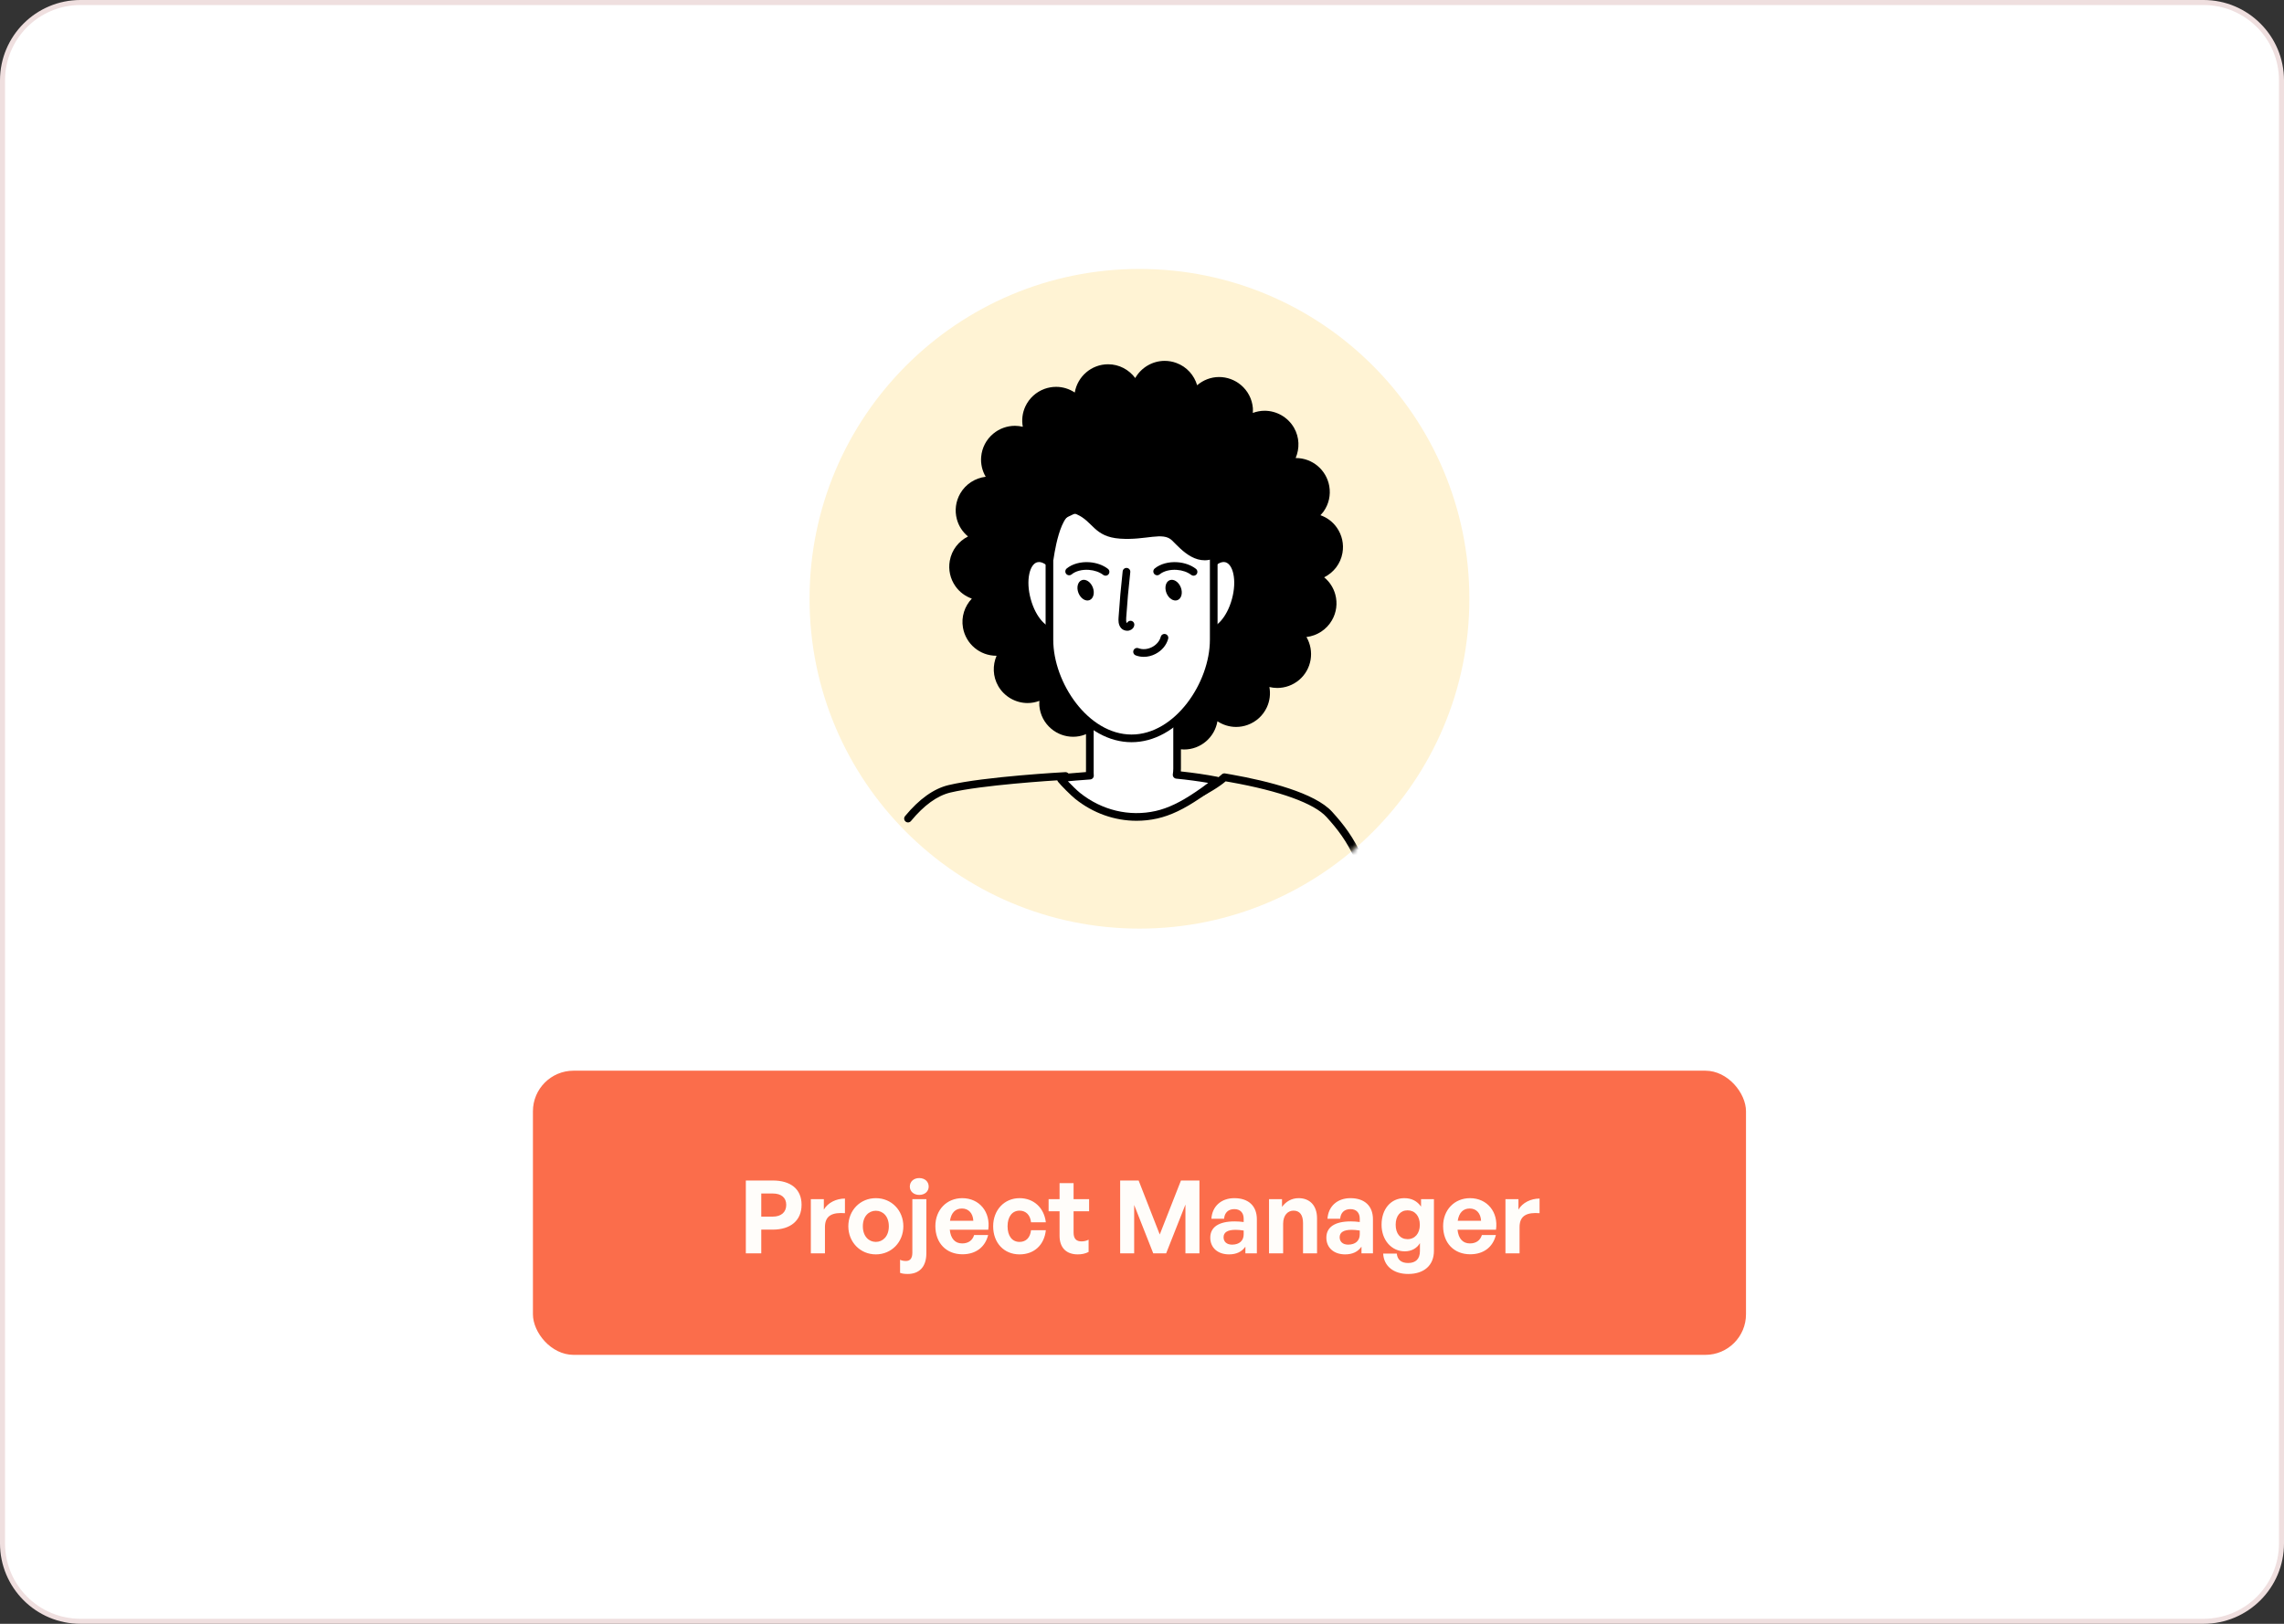 <svg width="450" height="320" viewBox="0 0 450 320" fill="none" xmlns="http://www.w3.org/2000/svg">
<rect x="0" y="0" width="450" height="320" fill="#333333" stroke="none"/>
<path d="M449.505 15.851C449.505 7.37 442.63 0.495 434.149 0.495H15.851C7.37 0.495 0.495 7.37 0.495 15.851V304.149C0.495 312.63 7.37 319.505 15.851 319.505H434.149C442.63 319.505 449.505 312.63 449.505 304.149V15.851Z" fill="white" stroke="#EFDFDF" stroke-width="0.991"/>
<circle cx="224.5" cy="118" r="65" fill="#FFF3D4"/>
<mask id="mask0_2646_7059" style="mask-type:alpha" maskUnits="userSpaceOnUse" x="159" y="53" width="131" height="130">
<circle cx="224.5" cy="118" r="65" fill="#FFF3D4"/>
</mask>
<g mask="url(#mask0_2646_7059)">
<path d="M267.662 169.767C267.375 169.767 267.103 169.604 266.975 169.328C265.302 165.72 263.586 163.47 261.354 161.008C258.916 158.319 252.177 155.878 242.375 154.134C242.07 154.078 241.77 154.028 241.476 153.979C241.32 154.117 241.158 154.247 240.991 154.375C240.843 154.488 240.701 154.598 240.553 154.7C239.569 155.418 238.501 156.034 237.468 156.632C234.284 158.468 231.634 159.529 229.062 160.017C223.455 161.086 217.586 159.893 212.963 156.752C211.94 156.062 211.031 155.302 210.263 154.492C210.005 154.219 209.779 153.954 209.57 153.696C207.111 153.841 193.392 154.718 187.24 156.186C184.654 156.805 182.044 158.691 179.482 161.797C179.217 162.119 178.74 162.165 178.418 161.899C178.096 161.634 178.05 161.156 178.315 160.834C181.092 157.47 183.975 155.411 186.887 154.718C193.916 153.038 209.75 152.167 209.895 152.164C210.14 152.153 210.38 152.27 210.529 152.468C210.769 152.79 211.042 153.112 211.36 153.455C212.05 154.18 212.874 154.87 213.808 155.5C218.106 158.418 223.561 159.522 228.779 158.528C231.178 158.075 233.679 157.067 236.647 155.355C237.708 154.739 238.738 154.145 239.665 153.469C239.803 153.37 239.934 153.271 240.061 153.172C240.284 152.999 240.503 152.815 240.712 152.617C240.885 152.454 241.122 152.38 241.356 152.418C241.766 152.486 242.198 152.56 242.633 152.638C249.796 153.915 259.058 156.225 262.465 159.985C264.789 162.55 266.583 164.903 268.337 168.685C268.514 169.063 268.348 169.512 267.969 169.689C267.877 169.746 267.771 169.767 267.662 169.767Z" fill="black"/>
<path d="M264.495 108.972C264.806 107.214 264.41 105.438 263.388 103.977C262.581 102.824 261.453 101.989 260.151 101.529C260.374 101.292 260.597 101.055 260.788 100.786C261.814 99.322 262.206 97.549 261.895 95.791C261.329 92.59 258.563 90.265 255.315 90.265C255.301 90.265 255.283 90.269 255.269 90.269C256.072 88.398 256.037 86.19 254.944 84.29C253.751 82.228 251.533 80.947 249.149 80.947C248.356 80.947 247.575 81.103 246.832 81.375C246.849 81.053 246.871 80.728 246.842 80.403C246.687 78.623 245.848 77.01 244.479 75.864C243.276 74.856 241.752 74.3 240.184 74.3C238.578 74.3 237.064 74.894 235.865 75.917C235.281 73.953 233.831 72.277 231.761 71.523C231.022 71.254 230.254 71.116 229.473 71.116C227.053 71.116 224.842 72.443 223.667 74.498C222.447 72.864 220.515 71.788 218.325 71.788C215.021 71.788 212.29 74.201 211.753 77.353C210.684 76.645 209.414 76.235 208.08 76.235C207.302 76.235 206.531 76.373 205.795 76.638C204.118 77.251 202.778 78.478 202.02 80.095C201.43 81.365 201.267 82.755 201.515 84.103C201.012 83.986 200.499 83.915 199.972 83.915C198.405 83.915 196.88 84.471 195.678 85.479C194.308 86.629 193.47 88.238 193.314 90.018C193.191 91.412 193.516 92.774 194.206 93.955C192.126 94.203 190.251 95.413 189.193 97.245C188.302 98.791 188.061 100.595 188.524 102.318C188.889 103.677 189.66 104.844 190.721 105.721C188.882 106.645 187.506 108.375 187.127 110.522C186.816 112.28 187.212 114.056 188.234 115.517C189.041 116.67 190.169 117.505 191.471 117.965C190.07 119.451 189.345 121.542 189.727 123.703C190.293 126.905 193.056 129.229 196.304 129.229C196.318 129.229 196.336 129.225 196.35 129.225C195.547 131.097 195.582 133.304 196.675 135.204C197.867 137.266 200.089 138.547 202.47 138.547C203.262 138.547 204.044 138.395 204.787 138.119C204.769 138.441 204.748 138.766 204.776 139.092C204.932 140.871 205.77 142.484 207.139 143.631C208.342 144.639 209.867 145.194 211.434 145.194C213.04 145.194 214.554 144.6 215.754 143.578C216.337 145.541 217.788 147.218 219.857 147.971C220.593 148.24 221.364 148.375 222.143 148.375C224.562 148.375 226.773 147.048 227.948 144.993C229.168 146.627 231.1 147.702 233.29 147.702C236.594 147.702 239.325 145.29 239.863 142.138C240.931 142.845 242.201 143.256 243.535 143.256C244.316 143.256 245.084 143.121 245.823 142.852C247.5 142.24 248.841 141.013 249.595 139.396C250.185 138.126 250.348 136.736 250.1 135.388C250.603 135.508 251.116 135.575 251.643 135.575C253.21 135.575 254.735 135.02 255.938 134.012C258.463 131.893 259.008 128.295 257.402 125.536C259.482 125.292 261.361 124.082 262.419 122.242C263.314 120.696 263.551 118.896 263.087 117.169C262.723 115.811 261.952 114.643 260.887 113.766C262.737 112.85 264.117 111.12 264.495 108.972Z" fill="black"/>
<path d="M231.821 152.695C231.878 152.292 231.92 151.885 231.92 151.468V120.156C231.92 115.405 228.075 111.553 223.324 111.542C218.577 111.553 214.728 115.405 214.728 120.156V151.468C214.728 151.804 214.71 152.522 214.749 152.851C211.986 153.063 209.757 153.215 209.128 153.41C209.039 153.438 209.011 153.541 209.067 153.612C209.573 154.245 211.477 156.176 212.322 156.852C216.815 160.45 222.539 161.759 227.859 160.563C230.75 159.916 233.428 158.437 235.96 156.714C237.004 155.999 238.069 155.278 239.045 154.439C239.187 154.323 239.321 154.199 239.456 154.075C239.544 153.994 239.622 153.905 239.707 153.824C237.276 153.35 234.623 152.975 231.821 152.695Z" fill="white"/>
<path d="M223.926 161.751C219.617 161.751 215.372 160.262 211.845 157.435C210.974 156.742 209.032 154.782 208.47 154.078C208.286 153.848 208.229 153.544 208.314 153.264C208.399 152.985 208.618 152.769 208.898 152.684C209.51 152.496 210.996 152.376 213.783 152.164L213.96 152.15C213.96 152.015 213.96 151.87 213.964 151.722L213.967 151.467V120.155C213.967 115.001 218.163 110.798 223.317 110.784C228.475 110.795 232.671 115.001 232.671 120.155V151.467C232.671 151.647 232.664 151.831 232.649 152.022C235.211 152.295 237.63 152.649 239.845 153.08C240.121 153.133 240.344 153.335 240.425 153.604C240.506 153.873 240.432 154.166 240.231 154.361L240.142 154.449C240.085 154.509 240.025 154.569 239.965 154.626C239.817 154.761 239.675 154.888 239.53 155.012C238.543 155.861 237.471 156.593 236.438 157.297C233.258 159.462 230.598 160.718 228.019 161.298C226.664 161.602 225.291 161.751 223.926 161.751ZM210.401 153.965C211.155 154.757 212.22 155.801 212.789 156.253C217.073 159.685 222.503 160.983 227.69 159.819C230.078 159.285 232.572 158.097 235.533 156.084C236.399 155.493 237.252 154.913 238.041 154.283C236.074 153.947 233.962 153.664 231.747 153.448C231.542 153.427 231.355 153.324 231.227 153.162C231.1 152.999 231.043 152.794 231.075 152.588C231.135 152.157 231.164 151.803 231.164 151.467V120.155C231.164 115.832 227.647 112.305 223.321 112.298C219.001 112.309 215.481 115.832 215.481 120.155L215.478 151.739C215.474 152.044 215.471 152.553 215.495 152.765C215.52 152.97 215.456 153.176 215.329 153.331C215.198 153.491 215.007 153.59 214.806 153.604L213.903 153.674C212.573 153.774 211.286 153.869 210.401 153.965Z" fill="black"/>
<path d="M223.342 112.295C223.317 112.284 223.254 112.295 223.229 112.291C222.811 112.291 222.511 111.955 222.511 111.538C222.511 111.12 222.886 110.784 223.303 110.784H223.342C223.76 110.784 224.099 111.124 224.099 111.541C224.099 111.955 223.76 112.295 223.342 112.295Z" fill="black"/>
<path d="M209.839 116.199C210.911 120.144 210.101 123.798 208.031 124.361C205.962 124.923 203.414 122.178 202.343 118.233C201.271 114.289 202.081 110.635 204.15 110.072C206.223 109.51 208.77 112.255 209.839 116.199Z" fill="white"/>
<path d="M207.486 125.19C205.169 125.19 202.696 122.42 201.614 118.433C201.065 116.409 200.963 114.379 201.331 112.72C201.737 110.891 202.668 109.691 203.952 109.341C205.24 108.994 206.648 109.557 207.921 110.929C209.078 112.175 210.015 113.975 210.567 115.999C211.767 120.414 210.737 124.408 208.225 125.087C207.985 125.158 207.737 125.19 207.486 125.19ZM204.698 110.76C204.578 110.76 204.461 110.774 204.348 110.806C203.641 110.997 203.078 111.817 202.806 113.052C202.491 114.478 202.583 116.247 203.071 118.04C204.097 121.822 206.404 124.022 207.833 123.637C209.262 123.248 210.136 120.184 209.11 116.402C208.622 114.609 207.808 113.034 206.817 111.966C206.092 111.181 205.342 110.76 204.698 110.76Z" fill="black"/>
<path d="M235.957 116.203C234.885 120.148 235.695 123.802 237.765 124.365C239.834 124.927 242.381 122.182 243.453 118.237C244.525 114.293 243.715 110.639 241.645 110.076C239.572 109.514 237.029 112.259 235.957 116.203Z" fill="white"/>
<path d="M238.309 125.191C238.058 125.191 237.81 125.159 237.566 125.092C235.054 124.409 234.025 120.419 235.224 116C235.773 113.977 236.714 112.176 237.87 110.931C239.144 109.558 240.555 108.992 241.84 109.342C243.124 109.693 244.058 110.892 244.461 112.721C244.829 114.38 244.73 116.407 244.178 118.434C243.099 122.421 240.626 125.191 238.309 125.191ZM236.685 116.4C235.659 120.182 236.537 123.245 237.962 123.634C239.392 124.02 241.698 121.82 242.724 118.038C243.212 116.244 243.304 114.475 242.989 113.05C242.717 111.815 242.154 110.994 241.447 110.803C240.739 110.609 239.841 111.033 238.981 111.96C237.987 113.032 237.173 114.606 236.685 116.4Z" fill="black"/>
<path d="M222.946 145.509C214.007 145.509 206.762 135.009 206.762 126.073V106.863C206.762 97.924 217.021 102.968 222.946 90.679C225.67 99.728 239.131 97.924 239.131 106.863V126.073C239.131 135.009 231.886 145.509 222.946 145.509Z" fill="white"/>
<path d="M222.946 146.264C218.542 146.264 214.265 143.901 210.907 139.606C207.837 135.686 206.008 130.624 206.008 126.071V106.861C206.008 101.994 208.838 100.802 212.114 99.425C215.344 98.067 219.362 96.379 222.267 90.348C222.401 90.068 222.702 89.898 223.006 89.923C223.317 89.948 223.579 90.16 223.671 90.457C224.888 94.497 228.497 96.245 231.985 97.933C235.869 99.811 239.888 101.757 239.888 106.861V126.071C239.888 130.627 238.055 135.686 234.988 139.606C231.627 143.901 227.35 146.264 222.946 146.264ZM222.85 92.484C219.79 97.837 215.885 99.478 212.697 100.819C209.577 102.132 207.515 102.998 207.515 106.861V126.071C207.515 134.533 214.399 144.753 222.946 144.753C231.493 144.753 238.377 134.533 238.377 126.071V106.861C238.377 102.705 235.112 101.123 231.327 99.294C228.157 97.763 224.616 96.05 222.85 92.484Z" fill="black"/>
<path d="M212.478 116.852C212.902 117.935 213.878 118.568 214.66 118.264C215.442 117.96 215.729 116.831 215.304 115.749C214.88 114.666 213.903 114.033 213.121 114.337C212.34 114.641 212.053 115.77 212.478 116.852Z" fill="black"/>
<path d="M217.819 113.453C217.657 113.453 217.494 113.4 217.356 113.294C216.631 112.735 215.626 112.381 214.526 112.303C213.189 112.208 211.919 112.54 211.133 113.195C210.811 113.46 210.334 113.418 210.068 113.096C209.803 112.774 209.846 112.296 210.167 112.031C211.246 111.136 212.916 110.672 214.632 110.796C216.029 110.895 217.324 111.359 218.283 112.098C218.612 112.353 218.672 112.827 218.417 113.159C218.269 113.354 218.042 113.453 217.819 113.453Z" fill="black"/>
<path d="M229.816 116.852C230.24 117.935 231.217 118.568 231.998 118.264C232.78 117.96 233.067 116.831 232.642 115.749C232.218 114.666 231.241 114.033 230.46 114.337C229.681 114.641 229.391 115.77 229.816 116.852Z" fill="black"/>
<path d="M235.157 113.453C234.995 113.453 234.832 113.4 234.694 113.294C233.969 112.735 232.964 112.381 231.864 112.303C230.526 112.208 229.256 112.54 228.471 113.195C228.149 113.46 227.675 113.418 227.406 113.096C227.141 112.774 227.183 112.296 227.505 112.031C228.584 111.136 230.258 110.672 231.97 110.796C233.367 110.895 234.662 111.359 235.621 112.098C235.95 112.353 236.01 112.827 235.755 113.159C235.607 113.354 235.38 113.453 235.157 113.453Z" fill="black"/>
<path d="M222.093 124.303C221.626 124.303 221.159 124.109 220.865 123.762C220.289 123.083 220.349 122.188 220.384 121.654C220.582 118.64 220.855 115.59 221.191 112.587C221.237 112.173 221.615 111.876 222.026 111.922C222.44 111.968 222.74 112.343 222.691 112.757C222.355 115.735 222.086 118.763 221.888 121.753C221.863 122.149 221.849 122.588 222.015 122.782C222.019 122.782 222.026 122.786 222.036 122.786C222.171 122.482 222.496 122.294 222.839 122.34C223.253 122.4 223.54 122.786 223.48 123.196C223.405 123.698 223.052 124.088 222.535 124.236C222.394 124.286 222.242 124.303 222.093 124.303Z" fill="black"/>
<path d="M225.351 129.443C224.803 129.443 224.265 129.348 223.759 129.153C223.37 129.005 223.176 128.566 223.324 128.177C223.473 127.788 223.912 127.593 224.301 127.742C225.114 128.053 226.084 127.975 226.961 127.53C227.838 127.08 228.472 126.341 228.694 125.495C228.801 125.092 229.214 124.852 229.618 124.958C230.021 125.064 230.262 125.478 230.155 125.881C229.823 127.14 228.91 128.23 227.647 128.874C226.915 129.252 226.126 129.443 225.351 129.443Z" fill="black"/>
<path d="M207.54 110.419C207.54 110.419 208.824 99.905 212.121 101.348C215.418 102.791 215.542 105.795 220.671 106.152C225.801 106.513 229.098 104.709 230.93 106.513C232.763 108.314 236.06 112.279 240.457 109.396C244.855 106.513 245.283 99.604 238.321 95.999C231.358 92.394 220.915 91.853 215.054 91.492C209.188 91.135 203.142 101.769 207.54 110.419Z" fill="black"/>
</g>
<rect x="105" y="211" width="239" height="56" rx="8" fill="#FB6D4B"/>
<path d="M152.247 242.32H149.987V247H146.947V232.64H152.247C155.747 232.64 157.927 234.3 157.927 237.42C157.927 240.54 155.747 242.32 152.247 242.32ZM152.227 235.2H149.987V239.76H152.227C153.947 239.76 154.907 238.86 154.907 237.44C154.907 236.02 153.947 235.2 152.227 235.2ZM162.534 241.82V247H159.754V236.32H162.314V238.38C163.094 237.02 164.754 236.2 166.474 236.2V239.08C164.114 238.9 162.534 239.46 162.534 241.82ZM172.56 247.2C169.46 247.2 167.14 244.76 167.14 241.66C167.14 238.54 169.46 236.12 172.56 236.12C175.66 236.12 177.98 238.54 177.98 241.66C177.98 244.76 175.66 247.2 172.56 247.2ZM172.56 244.74C173.94 244.74 175.12 243.64 175.12 241.66C175.12 239.68 173.94 238.6 172.56 238.6C171.18 238.6 170 239.68 170 241.66C170 243.64 171.18 244.74 172.56 244.74ZM182.974 233.84C182.974 234.78 182.214 235.48 181.114 235.48C180.014 235.48 179.254 234.78 179.254 233.84C179.254 232.86 180.014 232.16 181.114 232.16C182.214 232.16 182.974 232.86 182.974 233.84ZM182.514 236.32V246.96C182.514 249.84 180.954 251.06 178.834 251.06C178.334 251.06 177.814 251.02 177.334 250.84V248.26C177.634 248.42 178.034 248.5 178.494 248.5C179.234 248.5 179.754 248.06 179.754 246.88V236.32H182.514ZM189.628 247.18C186.428 247.18 184.288 244.96 184.288 241.62C184.288 238.44 186.508 236.12 189.588 236.12C192.968 236.12 195.208 238.86 194.708 242.34H187.128C187.308 244.08 188.148 245.04 189.568 245.04C190.788 245.04 191.608 244.44 191.928 243.38H194.688C194.088 245.8 192.228 247.18 189.628 247.18ZM189.528 238.16C188.228 238.16 187.408 239 187.168 240.58H191.768C191.688 239.1 190.848 238.16 189.528 238.16ZM200.875 247.2C197.795 247.2 195.675 244.92 195.675 241.66C195.675 238.46 197.875 236.12 200.875 236.12C203.655 236.12 205.715 238 206.055 240.88H203.135C202.995 239.46 202.135 238.58 200.875 238.58C199.435 238.58 198.515 239.76 198.515 241.66C198.515 243.58 199.415 244.74 200.875 244.74C202.155 244.74 202.975 243.9 203.135 242.44H206.055C205.735 245.38 203.735 247.2 200.875 247.2ZM214.48 244.3V246.72C213.8 247.06 213.16 247.2 212.34 247.2C210.14 247.2 208.76 245.94 208.76 243.54V238.7H206.6V236.32H208.76V233.16H211.52V236.32H214.58V238.7H211.52V242.9C211.52 244.14 212.08 244.64 213.08 244.64C213.6 244.64 214.08 244.52 214.48 244.3ZM227.217 247L223.457 237.46V247H220.697V232.64H224.337L228.497 243.28L232.677 232.64H236.317V247H233.557V237.38L229.757 247H227.217ZM245.371 247V245.68C244.671 246.68 243.611 247.2 242.151 247.2C239.931 247.2 238.451 245.9 238.451 243.9C238.451 241.82 240.131 240.7 243.251 240.7C243.851 240.7 244.371 240.74 245.031 240.82V240.18C245.031 238.98 244.351 238.28 243.191 238.28C241.991 238.28 241.271 238.98 241.171 240.18H238.671C238.831 237.72 240.611 236.12 243.191 236.12C245.991 236.12 247.631 237.66 247.631 240.28V247H245.371ZM241.071 243.82C241.071 244.72 241.711 245.28 242.751 245.28C244.171 245.28 245.031 244.5 245.031 243.26V242.5C244.371 242.4 243.911 242.36 243.431 242.36C241.851 242.36 241.071 242.86 241.071 243.82ZM252.807 241.18V247H250.027V236.32H252.587V237.84C253.367 236.78 254.467 236.12 255.867 236.12C258.007 236.12 259.487 237.52 259.487 240.1V247H256.727V241.04C256.727 239.46 256.107 238.58 254.847 238.58C253.747 238.58 252.807 239.46 252.807 241.18ZM268.243 247V245.68C267.543 246.68 266.483 247.2 265.023 247.2C262.803 247.2 261.323 245.9 261.323 243.9C261.323 241.82 263.003 240.7 266.123 240.7C266.723 240.7 267.243 240.74 267.903 240.82V240.18C267.903 238.98 267.223 238.28 266.063 238.28C264.863 238.28 264.143 238.98 264.043 240.18H261.543C261.703 237.72 263.483 236.12 266.063 236.12C268.863 236.12 270.503 237.66 270.503 240.28V247H268.243ZM263.943 243.82C263.943 244.72 264.583 245.28 265.623 245.28C267.043 245.28 267.903 244.5 267.903 243.26V242.5C267.243 242.4 266.783 242.36 266.303 242.36C264.723 242.36 263.943 242.86 263.943 243.82ZM277.438 251.06C274.558 251.06 272.638 249.5 272.518 247.04H275.198C275.318 248.26 276.098 248.9 277.418 248.9C278.958 248.9 279.758 248.08 279.758 246.54V244.98C279.178 246 278.078 246.6 276.778 246.6C274.158 246.6 272.198 244.38 272.198 241.36C272.198 238.26 274.038 236.12 276.678 236.12C278.118 236.12 279.198 236.68 279.978 237.78V236.32H282.518V246.5C282.518 249.34 280.598 251.06 277.438 251.06ZM274.978 241.36C274.978 243.1 275.878 244.2 277.318 244.2C278.778 244.2 279.738 243.06 279.738 241.38C279.738 239.64 278.778 238.52 277.318 238.52C275.898 238.52 274.978 239.62 274.978 241.36ZM289.667 247.18C286.467 247.18 284.327 244.96 284.327 241.62C284.327 238.44 286.547 236.12 289.627 236.12C293.007 236.12 295.247 238.86 294.747 242.34H287.167C287.347 244.08 288.187 245.04 289.607 245.04C290.827 245.04 291.647 244.44 291.967 243.38H294.727C294.127 245.8 292.267 247.18 289.667 247.18ZM289.567 238.16C288.267 238.16 287.447 239 287.207 240.58H291.807C291.727 239.1 290.887 238.16 289.567 238.16ZM299.389 241.82V247H296.609V236.32H299.169V238.38C299.949 237.02 301.609 236.2 303.329 236.2V239.08C300.969 238.9 299.389 239.46 299.389 241.82Z" fill="#FFFDFA"/>
</svg>
